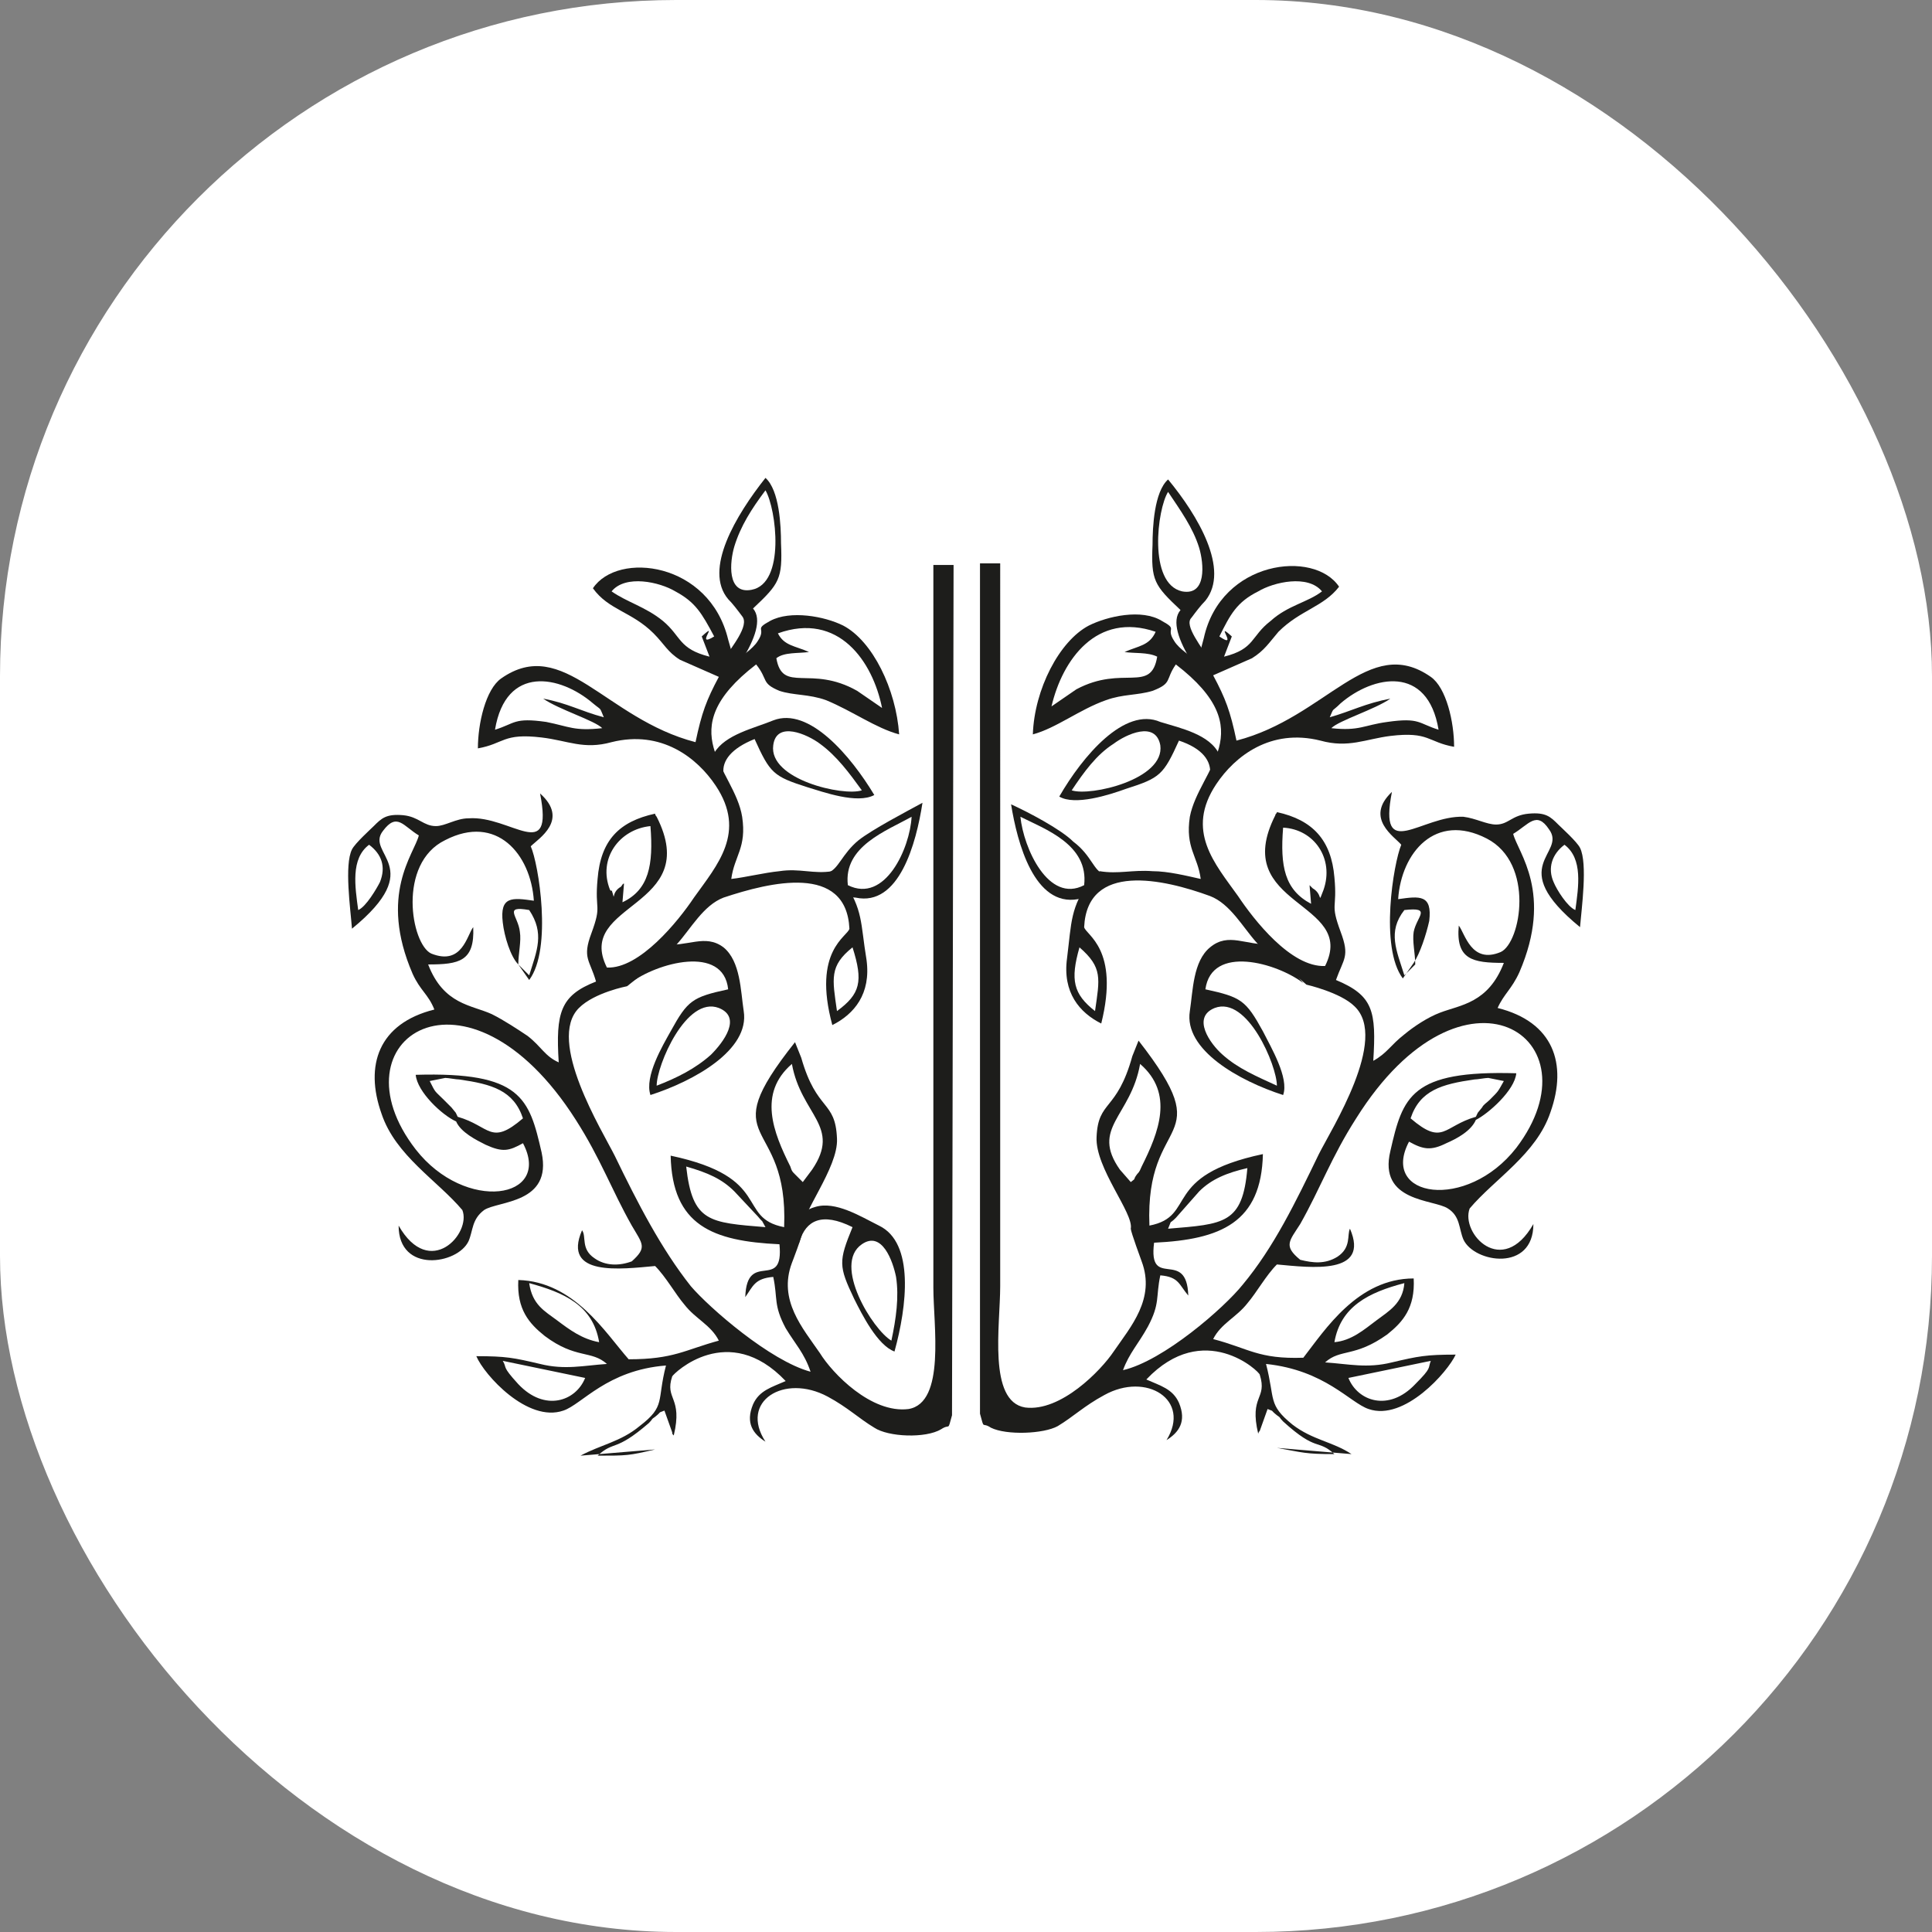 <?xml version="1.0" encoding="UTF-8"?> <svg xmlns="http://www.w3.org/2000/svg" xmlns:xlink="http://www.w3.org/1999/xlink" version="1.1" width="1000" height="1000"><rect width="100%" height="100%" fill="#808080" stroke="none"/><g clip-path="url(#SvgjsClipPath1007)"><rect width="1000" height="1000" fill="#ffffff"></rect><g transform="matrix(8.046,0,0,8.046,150,150)"><svg xmlns="http://www.w3.org/2000/svg" xmlns:xlink="http://www.w3.org/1999/xlink" version="1.1" width="87" height="87"><svg xmlns="http://www.w3.org/2000/svg" xmlns:xlink="http://www.w3.org/1999/xlink" version="1.1" id="Layer_1" x="0px" y="0px" viewBox="0 0 87 87" style="enable-background:new 0 0 87 87;" xml:space="preserve"> <style type="text/css"> .st0{fill-rule:evenodd;clip-rule:evenodd;fill:#1D1D1B;} </style> <g> <g> <path class="st0" d="M13.7,68.9L19,70c-0.6,1.5-2.6,2.2-4.3,0.4C13.6,69.2,14,69.4,13.7,68.9L13.7,68.9z M15.4,63.9 c2.2,0.6,4.1,1.4,4.5,3.8c-1.1-0.2-1.9-0.8-2.7-1.4C16.4,65.7,15.6,65.3,15.4,63.9L15.4,63.9z M28.6,58l1.5,1.6 c0.5,0.6,0.1,0,0.5,0.7C27,60,25.9,60,25.5,56.4C26.9,56.8,27.8,57.2,28.6,58L28.6,58z M33,57.4l0.6-0.8c1.9-2.8-0.7-3.5-1.3-6.8 c-2.2,1.9-1.2,4.4-0.1,6.6c0.1,0.3,0.1,0.3,0.3,0.5C32.9,57.3,32.7,57.1,33,57.4L33,57.4z M10.8,53.2c-0.2-0.4,0-0.1-0.4-0.6 c-0.2-0.2-0.3-0.3-0.5-0.5c-0.6-0.6-0.5-0.4-0.9-1.2l1-0.2c0.2,0,0.7,0.1,0.9,0.1c2.1,0.3,3.5,0.7,4.1,2.5 C12.9,55.1,12.9,53.8,10.8,53.2L10.8,53.2z M35.2,46.4c-0.3-2.1-0.5-2.9,1-4.1C36.9,44.5,36.7,45.3,35.2,46.4L35.2,46.4z M14.7,43.4c0-0.7,0.2-1.5,0.1-2.1c-0.1-1-1.1-1.7,0.6-1.4c1,1.5,0.5,2.6,0,4.2L14.7,43.4L14.7,43.4z M4.4,39.9 c-0.2-1.5-0.5-3.3,0.7-4.2c0.8,0.6,1.1,1.4,0.7,2.4C5.6,38.5,4.9,39.7,4.4,39.9L4.4,39.9z M20.6,38.6c-0.8-2,0.6-3.9,2.6-4.1 c0.2,2.5-0.1,4.1-1.8,4.9l0.1-1.2c-0.1,0-0.1,0.1-0.2,0.2c-0.7,0.4-0.3,1.1-0.6,0.2C20.7,38.7,20.7,38.7,20.6,38.6L20.6,38.6z M13.2,28.3c0.7-4.2,4.2-3.5,6.3-1.7c0.6,0.5,0.4,0.2,0.7,0.9c-1.5-0.4-2.3-0.9-3.9-1.2c1,0.7,3.3,1.4,3.8,1.9 c-1.8,0.2-2.1-0.1-3.6-0.4C14.4,27.5,14.5,27.9,13.2,28.3L13.2,28.3z M33.4,23.3c-0.9-0.4-1.6-0.4-2-1.2c3.9-1.4,6.1,1.8,6.7,4.8 l-1.6-1.1c-3-1.7-4.8,0.2-5.2-2.1C31.8,23.3,32.7,23.4,33.4,23.3L33.4,23.3z M27,23.6c-2-0.5-1.8-1.3-3-2.3 c-1.1-0.9-2.3-1.2-3.3-1.9c0.9-1.1,3.1-0.6,4.1,0c1.3,0.7,1.7,1.4,2.5,2.9c-1.3,0.8,0.4-1.1-0.8,0L27,23.6L27,23.6z M34.9,37.4 c-1.2,0.2-2.1-0.2-3.4,0c-1,0.1-2.2,0.4-3.1,0.5c0.2-1.5,1-2,0.7-4c-0.5-3.1-4.7-5.5,0.9-9.8c0.8,1,0.3,1.2,1.5,1.7 c0.9,0.3,1.9,0.2,3,0.6c1.7,0.7,3.2,1.8,4.7,2.2c-0.2-2.9-1.7-6-3.6-7c-1.2-0.6-3.4-1-4.7-0.3c-1.1,0.6-0.2,0.4-0.8,1.3 c-0.3,0.5-1.2,1.1-1.5,1.3l-0.4-1.4c-1.2-5-7.1-5.7-8.7-3.3c1,1.4,2.5,1.5,3.9,2.9c0.7,0.7,0.9,1.2,1.7,1.7l2.5,1.1 c-0.8,1.5-1.1,2.3-1.5,4.2c-5.8-1.5-8.5-6.9-12.5-4.1c-1,0.7-1.5,2.9-1.5,4.5c1.7-0.3,1.6-1,4.1-0.7c1.7,0.2,2.7,0.8,4.5,0.3 c3.2-0.8,5.5,1,6.7,2.8c2,3,0.1,5.1-1.4,7.2c-1,1.5-3.5,4.6-5.6,4.5c-2.1-4.2,6.2-3.8,3.2-9.7c0,0-0.1-0.1-0.1-0.2 c-2.3,0.5-3.5,1.7-3.7,4.2c-0.2,2.1,0.3,1.6-0.4,3.5c-0.6,1.6-0.1,1.7,0.3,3.1c-2.3,0.9-2.6,2-2.4,5.2c-0.9-0.4-1.1-1-2-1.7 c-0.6-0.4-1.5-1-2.3-1.4C11.7,46,9.9,46,8.9,43.4c2,0,3-0.2,2.9-2.4c-0.4,0.5-0.7,2.5-2.7,1.7c-1.3-0.6-2.2-5.8,0.9-7.3 c3.3-1.7,5.5,0.9,5.7,3.9c-1.4-0.2-2.2-0.3-2,1.4c0.1,0.9,0.5,2.2,1,2.7l0.7,1c1.5-2,0.6-7.5,0.1-8.6c0.5-0.5,2.5-1.7,0.6-3.4 c0.9,4.6-1.9,1.4-4.6,1.6c-0.8,0-1.5,0.5-2.1,0.5c-0.8,0-1.1-0.6-2.1-0.7c-1.1-0.1-1.4,0.2-1.9,0.7C5.2,34.7,4.2,35.6,4,36 c-0.5,1-0.1,3.8,0,5.1c4.9-4,0.8-4.8,2-6.3c0.9-1.2,1.3-0.3,2.3,0.3C8,36.3,5.7,38.9,7.9,44c0.5,1.1,1,1.3,1.4,2.3 c-3.6,0.9-4.5,3.6-3.4,6.7c0.9,2.7,3.6,4.3,5.2,6.2c0.6,1.5-2.1,4.5-4.1,1c0,3.1,3.8,2.5,4.5,1c0.3-0.7,0.2-1.4,1-2 c0.9-0.6,4.4-0.4,3.7-3.7c-0.8-3.5-1.3-5.2-8.1-5c0.1,1.1,1.7,2.6,2.6,3c0.3,0.7,1.3,1.2,1.9,1.5c1.1,0.5,1.5,0.4,2.4-0.1 c1.9,3.6-3.7,4.5-6.9,0.4c-5.5-7.1,3.3-12.9,10.3-1.9c1.6,2.5,2.3,4.5,3.6,6.8c0.7,1.2,1,1.4,0,2.3c-0.8,0.3-1.7,0.3-2.4-0.2 c-0.9-0.6-0.5-1.4-0.8-1.8c-1.3,3,2.5,2.5,4.7,2.3c0.7,0.7,1.3,1.8,1.9,2.5c0.7,0.9,1.7,1.3,2.2,2.3c-2.2,0.6-2.9,1.2-5.8,1.2 c-1.5-1.7-3.5-5-7.1-5.1c-0.1,1.9,0.7,2.8,1.7,3.6c2,1.5,3,0.9,4,1.8c-1.5,0.1-2.7,0.4-4.3,0c-1.7-0.4-2.2-0.5-4.1-0.5 c0.5,1.2,3.3,4.3,5.6,3.5c1.2-0.4,2.8-2.6,6.6-2.9c-0.6,2.3,0,2.6-1.7,3.9c-1.2,1-2.5,1.2-3.8,1.9l4.8-0.4 C21.8,75,21.7,75,19.8,75c1.1-1,1.1-0.2,3.3-2.1c0.3-0.3,0.1-0.2,0.4-0.4c0.5-0.4,0.1-0.2,0.6-0.4l0.5,1.4c0,0.1,0,0.1,0.1,0.2 c0.6-2.5-0.6-2.3-0.1-3.8c0.1-0.2,3.6-3.6,7.3,0.3c-0.9,0.4-1.7,0.6-2.1,1.5c-0.5,1.2,0,1.9,0.8,2.4c-1.7-2.6,1.2-4.4,4-2.9 c1.3,0.7,2,1.4,3,2c0.9,0.6,3.3,0.7,4.3,0.1c0.6-0.4,0.4,0.2,0.7-0.9l0.1-54.7h-1.3v46.5c0,2.4,0.8,7.4-1.6,7.8 c-2.4,0.3-4.9-2.3-5.7-3.6c-1.1-1.6-2.7-3.4-1.8-5.8c0,0,0.7-1.8,0.7-2.1c-0.2-1,2.3-4,2.2-5.9c-0.1-2.5-1.3-1.7-2.3-5.2l-0.4-1 c-5.4,6.8-0.4,4.6-0.7,11.9c-3.1-0.6-0.7-3.2-7.3-4.6c0.1,4.5,2.7,5.5,7,5.7c0.3,3.1-2.1,0.3-2.2,3.4c0.5-0.7,0.6-1.2,1.8-1.3 c0.3,1.4,0,1.8,0.8,3.3c0.6,1,1.2,1.6,1.6,2.8c-2.6-0.7-6.5-4.1-7.7-5.5c-1.9-2.4-3.4-5.3-4.9-8.4c-0.8-1.6-4.4-7.4-2.3-9.5 c1-1,3.1-1.4,3.1-1.4l0,0c1.1-0.9,2.3-1.7,3.2-2.7c0.9-1,1.7-2.5,3-3c3-1,7.9-2.2,8.1,2c-0.1,0.5-2.4,1.4-1.1,6.2 c1.4-0.7,2.5-2,2.2-4.2c-0.4-2.4-0.2-3.2-1.5-5.1"></path> <path class="st0" d="M36.6,35.4c-1.1,0.9-1.3,1.9-2,2.1c-0.4,0.1-0.5,0.7,0,0.8c0.2,0,0.3,0.1,0.5,0.1l0.3,0.2c1,0.6,0,0.4,1,0.5 c2.8,0.6,3.9-3.5,4.3-6.1C39.6,33.6,37.5,34.7,36.6,35.4z M35.9,38.3c-0.3-2.5,2.5-3.5,4.1-4.4C39.9,35.9,38.3,39.5,35.9,38.3z"></path> <path class="st0" d="M31.1,27.7c-1.2,0.5-3.1,0.9-3.8,2.1c-0.1,0.3-0.2,0.5-0.2,0.8c-0.1,1,0.9,1.2,0.8,0.5 c-0.1-0.8,0.5-1.6,2-2.2c1,2.2,1.2,2.4,3.4,3.1c1,0.3,3.2,1.1,4.3,0.5C36.1,30,33.4,26.8,31.1,27.7z M31.1,29.3 c0.2-1.6,2.2-0.7,3-0.1c1.1,0.8,1.9,1.9,2.7,3C35.6,32.6,30.8,31.5,31.1,29.3z"></path> <path class="st0" d="M29.2,46.4c-0.2-1.3-0.2-3.2-1.3-4.1c-1.2-0.9-2.3,0-3.9-0.2l-2.1,2.5c1.7-1.3,6-2.5,6.3,0.4 c-2.3,0.5-2.6,0.7-3.7,2.7c-0.5,0.9-1.7,2.9-1.3,4.1C26,50.9,29.6,48.9,29.2,46.4z M27.6,46.2c1.5,0.6,0.3,2.2-0.5,3 c-1,0.9-2.2,1.5-3.5,2C23.6,49.9,25.5,45.4,27.6,46.2z"></path> <path class="st0" d="M37.9,60.2c-1.2-0.6-2.8-1.6-4.1-1.2c-1.1,0.3-1.3,1.2-1.8,2.2c-0.2,0.3,0.7,0.5,0.8,0 c0.4-1.3,1.4-1.9,3.4-0.9c-0.9,2.2-0.9,2.5,0.1,4.6c0.5,1,1.5,3,2.6,3.4C39.7,65.4,40.2,61.3,37.9,60.2z M36.8,61.4 c1.3-0.9,2,1.1,2.2,2.1c0.2,1.3,0,2.7-0.3,4.1C37.5,66.9,34.9,62.7,36.8,61.4z"></path> <path class="st0" d="M28.2,19.9c0.3,0.3,0.6,0.7,0.9,1.1c0.5,0.6-0.7,2-1.2,2.8c-0.2,0.4-0.3,0.7,0,0.7c1.5,0.2-0.6,2.2,1.2-0.7 c0.8-1.3,1.3-2.6,0.7-3.3c1.7-1.6,1.9-1.9,1.8-4.2c0-1.1-0.1-3.4-1-4.2C28.7,14.5,26.6,18,28.2,19.9z M29.7,19.3 c-1.6,0.3-1.4-1.8-1.1-2.8c0.4-1.3,1.1-2.4,2-3.6C31.3,14.1,31.9,18.9,29.7,19.3z"></path> </g> <path class="st0" d="M73.4,68.9c-0.2,0.5,0.1,0.4-1,1.5c-1.7,1.8-3.7,1.1-4.3-0.4L73.4,68.9L73.4,68.9z M71.7,63.9 c-0.1,1.3-1,1.8-1.8,2.4c-0.8,0.6-1.6,1.3-2.7,1.4C67.6,65.4,69.4,64.5,71.7,63.9L71.7,63.9z M58.5,58c0.8-0.8,1.8-1.2,3.1-1.5 c-0.3,3.6-1.5,3.6-5.1,3.9c0.3-0.7,0-0.2,0.5-0.7L58.5,58L58.5,58z M54.1,57.4c0.4-0.3,0.1-0.1,0.4-0.5c0.2-0.2,0.2-0.3,0.3-0.5 c1.1-2.2,2.1-4.7-0.1-6.6c-0.6,3.4-3.2,4.1-1.3,6.8L54.1,57.4L54.1,57.4z M76.3,53.2c-2.1,0.6-2.1,1.9-4.2,0.1 c0.6-1.8,2-2.2,4.1-2.5c0.2,0,0.7-0.1,0.9-0.1l1,0.2c-0.4,0.7-0.3,0.6-0.9,1.2c-0.2,0.2-0.4,0.3-0.5,0.5 C76.3,53.1,76.5,52.8,76.3,53.2L76.3,53.2z M51.8,46.4c-1.4-1.1-1.6-2-1-4.1C52.3,43.6,52.1,44.3,51.8,46.4L51.8,46.4z M72.4,43.4 l-0.7,0.7c-0.5-1.6-1.1-2.8,0-4.2c1.8-0.2,0.8,0.4,0.6,1.4C72.2,41.9,72.4,42.7,72.4,43.4L72.4,43.4z M82.7,39.9 c-0.5-0.2-1.2-1.3-1.4-1.8c-0.4-0.9-0.1-1.8,0.7-2.4C83.2,36.6,82.9,38.4,82.7,39.9L82.7,39.9z M66.5,38.6 C66.5,38.6,66.4,38.6,66.5,38.6c-0.4,1,0,0.3-0.7-0.1c0,0-0.1-0.1-0.2-0.2l0.1,1.2c-1.7-0.9-2-2.4-1.8-4.9 C65.9,34.7,67.2,36.6,66.5,38.6L66.5,38.6z M73.9,28.3c-1.3-0.4-1.2-0.8-3.3-0.5c-1.5,0.2-1.8,0.6-3.6,0.4c0.5-0.5,2.8-1.2,3.8-1.9 c-1.6,0.3-2.5,0.8-3.9,1.2c0.3-0.7,0.1-0.3,0.7-0.9C69.7,24.8,73.2,24.1,73.9,28.3L73.9,28.3z M53.7,23.3c0.6,0.1,1.5,0,2.1,0.3 c-0.4,2.4-2.2,0.5-5.2,2.1L49,26.8c0.7-3,2.9-6.1,6.7-4.8C55.3,22.9,54.6,22.9,53.7,23.3L53.7,23.3z M60.1,23.6l0.5-1.3 c-1.2-1.1,0.5,0.9-0.8,0c0.7-1.4,1.1-2.2,2.5-2.9c1-0.6,3.2-1.1,4.1,0c-0.9,0.7-2.2,0.9-3.3,1.9C61.8,22.3,62.1,23.1,60.1,23.6 L60.1,23.6z M51.5,37.9c-1.3,1.9-1.2,2.7-1.5,5.1c-0.3,2.2,0.8,3.5,2.2,4.2c1.2-4.8-1-5.7-1.1-6.2c0.2-4.2,5.1-3.1,8.1-2 c1.3,0.5,2.1,2,3,3s2.1,1.7,3.2,2.7l0,0c0,0,2.2,0.5,3.1,1.4c2.2,2.1-1.5,7.9-2.3,9.5c-1.5,3.1-2.9,6-4.9,8.4 c-1.2,1.5-5.1,4.9-7.7,5.5c0.4-1.1,1-1.7,1.6-2.8c0.8-1.5,0.5-1.9,0.8-3.3c1.2,0.1,1.2,0.6,1.8,1.3c-0.1-3.1-2.6-0.3-2.2-3.4 c4.3-0.2,6.9-1.3,7-5.7c-6.6,1.4-4.2,4-7.3,4.6c-0.3-7.3,4.6-5.1-0.7-11.9l-0.4,1c-1,3.6-2.2,2.8-2.3,5.2c-0.1,2,2.4,4.9,2.2,5.9 c0,0.2,0.7,2.1,0.7,2.1c0.9,2.4-0.7,4.2-1.8,5.8c-0.8,1.2-3.4,3.9-5.7,3.6c-2.4-0.4-1.6-5.3-1.6-7.8V17.6h-1.3l0,54.7 c0.3,1.1,0.1,0.5,0.7,0.9c1,0.5,3.4,0.4,4.3-0.1c1-0.6,1.7-1.3,3-2c2.7-1.5,5.6,0.3,4,2.9c0.8-0.5,1.3-1.2,0.8-2.4 c-0.4-0.9-1.2-1.1-2.1-1.5c3.7-3.9,7.3-0.5,7.3-0.3c0.5,1.6-0.7,1.3-0.1,3.8c0-0.1,0.1-0.2,0.1-0.2l0.5-1.4c0.5,0.2,0.1,0,0.6,0.4 c0.3,0.2,0.1,0.1,0.4,0.4c2.2,2,2.2,1.1,3.3,2.1c-1.9,0-2-0.1-3.7-0.4l4.8,0.4c-1.2-0.8-2.5-0.9-3.8-1.9c-1.6-1.3-1.1-1.6-1.7-3.9 c3.8,0.4,5.4,2.5,6.6,2.9c2.3,0.8,5.1-2.4,5.6-3.5c-1.9,0-2.4,0.1-4.1,0.5c-1.6,0.4-2.8,0.1-4.3,0c1-0.9,1.9-0.3,4-1.8 c1-0.8,1.8-1.7,1.7-3.6c-3.6,0-5.7,3.3-7.1,5.1c-2.9,0.1-3.5-0.6-5.8-1.2c0.5-1,1.5-1.4,2.2-2.3c0.6-0.7,1.2-1.8,1.9-2.5 c2.2,0.2,6,0.7,4.7-2.3c-0.2,0.4,0.1,1.2-0.8,1.8c-0.8,0.5-1.6,0.4-2.4,0.2c-1.1-0.9-0.7-1.2,0-2.3c1.3-2.3,2-4.3,3.6-6.8 c6.9-11,15.7-5.2,10.3,1.9c-3.2,4.1-8.8,3.2-6.9-0.4c0.9,0.5,1.4,0.6,2.4,0.1c0.7-0.3,1.6-0.8,1.9-1.5c0.8-0.4,2.5-1.9,2.6-3 c-6.8-0.2-7.3,1.5-8.1,5c-0.8,3.3,2.8,3.1,3.7,3.7c0.8,0.5,0.7,1.3,1,2c0.7,1.5,4.5,2.1,4.5-1c-2,3.5-4.7,0.6-4.1-1 c1.6-1.9,4.3-3.5,5.2-6.2c1.1-3.1,0.2-5.8-3.4-6.7c0.4-0.9,0.9-1.2,1.4-2.3c2.2-5.1-0.1-7.7-0.4-8.9c1-0.6,1.5-1.5,2.3-0.3 c1.2,1.6-2.9,2.3,2,6.3c0.1-1.2,0.5-4.1,0-5.1c-0.2-0.4-1.2-1.3-1.4-1.5c-0.5-0.5-0.8-0.8-1.9-0.7c-1.1,0.1-1.3,0.7-2.1,0.7 c-0.6,0-1.3-0.4-2.1-0.5c-2.7-0.1-5.5,3-4.6-1.6c-1.8,1.7,0.2,2.9,0.6,3.4c-0.5,1.2-1.4,6.6,0.1,8.6l0.7-1c0.4-0.6,0.8-1.8,1-2.7 c0.2-1.7-0.6-1.6-2-1.4c0.2-3,2.4-5.6,5.7-3.9c3.1,1.6,2.2,6.7,0.9,7.3c-1.9,0.8-2.3-1.2-2.7-1.7c-0.2,2.2,0.9,2.4,2.9,2.4 c-1,2.6-2.8,2.7-4.1,3.2c-0.8,0.3-1.7,0.9-2.3,1.4c-0.9,0.7-1.1,1.2-2,1.7c0.2-3.2,0-4.2-2.4-5.2c0.5-1.4,0.9-1.5,0.3-3.1 c-0.7-1.9-0.2-1.4-0.4-3.5c-0.2-2.4-1.4-3.7-3.7-4.2c0,0.1-0.1,0.1-0.1,0.2c-3,5.9,5.3,5.5,3.2,9.7c-2.2,0.1-4.6-3-5.6-4.5 c-1.5-2.1-3.4-4.2-1.4-7.2c1.2-1.8,3.5-3.6,6.7-2.8c1.8,0.5,2.9-0.1,4.5-0.3c2.5-0.3,2.4,0.4,4.1,0.7c0-1.6-0.5-3.8-1.5-4.5 c-4-2.8-6.7,2.6-12.5,4.1c-0.4-1.9-0.7-2.7-1.5-4.2l2.5-1.1c0.8-0.5,1.1-1,1.7-1.7c1.4-1.4,2.9-1.6,3.9-2.9 c-1.6-2.4-7.6-1.7-8.7,3.3l-0.4,1.5c-0.4-0.3-1.2-0.8-1.5-1.3c-0.6-0.9,0.3-0.7-0.8-1.3c-1.3-0.8-3.5-0.3-4.7,0.3 c-1.9,1-3.5,4.1-3.6,7c1.5-0.4,3-1.6,4.7-2.2c1.1-0.4,2-0.3,3-0.6c1.3-0.5,0.8-0.7,1.5-1.7c5.6,4.3,1.5,6.7,0.9,9.8 c-0.3,2,0.5,2.5,0.7,4c-0.9-0.2-2.1-0.5-3.1-0.5c-1.3-0.1-2.2,0.2-3.4,0"></path> <path class="st0" d="M46.4,33.1c0.4,2.5,1.5,6.6,4.3,6.1c1-0.2,0,0,0.9-0.5l0.3-0.2c0.2-0.1,0.4-0.1,0.5-0.1c0.5-0.1,0.4-0.7,0-0.8 c-0.7-0.2-0.8-1.2-2-2.1C49.6,34.7,47.5,33.6,46.4,33.1z M47,33.9c1.6,0.8,4.4,1.8,4.1,4.4C48.8,39.5,47.2,35.9,47,33.9z"></path> <path class="st0" d="M49.5,32.6c1,0.6,3.2-0.1,4.3-0.5c2.2-0.7,2.4-0.9,3.4-3.1c1.5,0.5,2.1,1.3,2,2.2c-0.1,0.7,0.9,0.4,0.8-0.5 c0-0.3-0.1-0.5-0.2-0.8c-0.6-1.3-2.5-1.7-3.8-2.1C53.7,26.8,51,30,49.5,32.6z M50.3,32.2c0.8-1.2,1.6-2.3,2.7-3 c0.8-0.6,2.7-1.5,3,0.1C56.3,31.5,51.5,32.6,50.3,32.2z"></path> <path class="st0" d="M63.9,51.8c0.4-1.1-0.8-3.1-1.3-4.1c-1.1-2-1.4-2.2-3.7-2.7c0.4-2.9,4.6-1.7,6.3-0.4l-2.1-2.5 c-1.6,0.1-2.7-0.8-3.9,0.2c-1.1,0.9-1.1,2.8-1.3,4.1C57.5,48.9,61.1,50.9,63.9,51.8z M63.5,51.2c-1.3-0.6-2.5-1.1-3.5-2 c-0.8-0.7-2-2.4-0.5-3C61.6,45.4,63.5,49.9,63.5,51.2z"></path> <path class="st0" d="M56.5,12.2c-0.9,0.8-1,3.1-1,4.2c-0.1,2.3,0.1,2.6,1.8,4.2c-0.6,0.7-0.1,2,0.7,3.3c1.9,3-0.3,0.9,1.2,0.7 c0.3,0,0.2-0.3,0-0.7c-0.5-0.9-1.7-2.3-1.2-2.8c0.3-0.4,0.6-0.8,0.9-1.1C60.5,18,58.4,14.5,56.5,12.2z M56.5,13 c0.8,1.2,1.6,2.3,2,3.6c0.3,1,0.5,3.1-1.1,2.8C55.2,18.9,55.8,14.1,56.5,13z"></path> </g> </svg></svg></g></g><defs><clipPath id="SvgjsClipPath1007"><rect width="1000" height="1000" x="0" y="0" rx="350" ry="350"></rect></clipPath></defs></svg> 